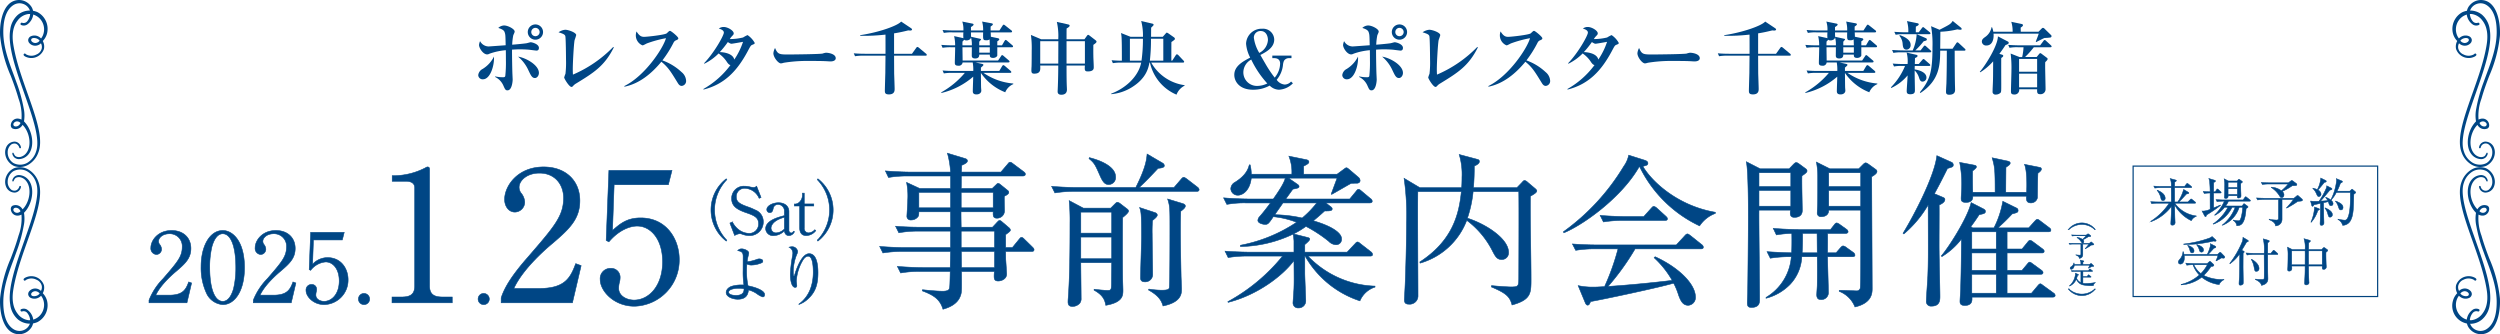 <svg xmlns="http://www.w3.org/2000/svg" viewBox="0 0 598.602 80.025"><defs><style>.cls-1,.cls-2,.cls-4{fill:#004685;}.cls-1,.cls-2{stroke:#004685;}.cls-1,.cls-2,.cls-3{stroke-miterlimit:10;}.cls-1{stroke-width:0.128px;}.cls-2{stroke-width:0.118px;}.cls-3{fill:none;stroke:#00437e;stroke-width:0.286px;}</style></defs><g id="レイヤー_2" data-name="レイヤー 2"><g id="レイヤー_1-2" data-name="レイヤー 1"><path class="cls-1" d="M44.764,72.5h-9.085v-.624a15.658,15.658,0,0,1,3.398-5.178c3.398-3.93,4.554-5.248,4.554-7.56a2.971,2.971,0,0,0-3.075-3.167c-1.618,0-2.589.971-2.589,1.803a1.278,1.278,0,0,0,.231.717,1.99,1.99,0,0,1,.486,1.156,1.283,1.283,0,0,1-1.249,1.294,1.46,1.46,0,0,1-1.318-1.618c0-1.688,1.642-4.138,4.97-4.138,2.867,0,4.624,1.803,4.624,4.299,0,2.335-1.341,3.606-3.421,5.387-.786.647-3.837,3.259-4.993,5.802h3.19c3.237,0,4-1.249,4.693-3.167l.694.254Z"/><path class="cls-1" d="M53.342,72.939a4.679,4.679,0,0,1-3.791-2.497,14.377,14.377,0,0,1-1.41-6.588c0-4.924,2.104-8.668,5.201-8.668,2.381,0,5.201,2.566,5.201,8.877C58.543,69.726,56.162,72.939,53.342,72.939ZM50.752,59.046a20.943,20.943,0,0,0-.531,5.017c0,5.155,1.225,8.091,3.121,8.091,1.595,0,2.312-2.127,2.566-3.005a21.399,21.399,0,0,0,.555-5.085c0-5.271-1.271-8.091-3.121-8.091C51.701,55.971,50.984,58.236,50.752,59.046Z"/><path class="cls-1" d="M69.733,72.5H60.648v-.624a15.658,15.658,0,0,1,3.398-5.178c3.398-3.93,4.554-5.248,4.554-7.56a2.971,2.971,0,0,0-3.075-3.167c-1.618,0-2.589.971-2.589,1.803a1.278,1.278,0,0,0,.231.717,1.99,1.99,0,0,1,.486,1.156,1.283,1.283,0,0,1-1.249,1.294A1.46,1.46,0,0,1,61.087,59.323c0-1.688,1.642-4.138,4.97-4.138,2.867,0,4.624,1.803,4.624,4.299,0,2.335-1.341,3.606-3.421,5.387-.786.647-3.837,3.259-4.993,5.802h3.19c3.237,0,4-1.249,4.693-3.167l.694.254Z"/><path class="cls-1" d="M75.051,57.45l-.208,5.826a4.879,4.879,0,0,1,3.583-1.595c3.329,0,4.924,2.751,4.924,5.294a5.87,5.87,0,0,1-5.71,5.964c-2.635,0-4.369-1.965-4.369-3.398a1.312,1.312,0,0,1,1.341-1.433A1.141,1.141,0,0,1,75.814,69.31a2.368,2.368,0,0,1-.116.693,3.423,3.423,0,0,0-.069.647c0,.994,1.041,1.503,1.965,1.503,1.873,0,3.629-1.78,3.629-4.878,0-2.936-1.549-4.554-3.236-4.554a5.024,5.024,0,0,0-3.606,2.011l-.347-.185.347-8.923h8.045l-.462,1.826Z"/><path class="cls-1" d="M88.506,71.598a1.341,1.341,0,1,1-1.341-1.341A1.357,1.357,0,0,1,88.506,71.598Z"/><path class="cls-1" d="M93.865,71.11h2.388c2.258,0,3.04-.869,3.04-2.649V44.967c0-1.346-1.259-1.563-2.084-1.563H93.909V42.058h.782a16.718,16.718,0,0,0,7.078-1.824c.304-.173.435-.26.608-.26.391,0,.478.26.478.608V68.461c0,1.867.912,2.649,3.04,2.649h2.389v1.39H93.865Z"/><path class="cls-1" d="M117.157,71.598a1.341,1.341,0,1,1-1.341-1.341A1.357,1.357,0,0,1,117.157,71.598Z"/><path class="cls-1" d="M137.064,72.5H119.997V71.327c.869-2.736,2.91-5.776,6.384-9.728,6.384-7.383,8.555-9.858,8.555-14.201,0-3.257-2.084-5.949-5.776-5.949-3.04,0-4.864,1.824-4.864,3.387a2.398,2.398,0,0,0,.435,1.346,3.741,3.741,0,0,1,.912,2.171,2.41,2.41,0,0,1-2.345,2.432c-1.52,0-2.476-1.433-2.476-3.04,0-3.17,3.083-7.773,9.337-7.773,5.385,0,8.685,3.387,8.685,8.077,0,4.386-2.519,6.774-6.427,10.119-1.477,1.216-7.209,6.123-9.38,10.9h5.993c6.08,0,7.513-2.345,8.816-5.949l1.303.478Z"/><path class="cls-1" d="M147.051,44.229l-.391,10.943c1.867-1.65,3.518-2.997,6.731-2.997,6.253,0,9.25,5.168,9.25,9.945a11.028,11.028,0,0,1-10.727,11.204c-4.951,0-8.208-3.691-8.208-6.384a2.466,2.466,0,0,1,2.519-2.692,2.142,2.142,0,0,1,2.258,2.258,4.429,4.429,0,0,1-.217,1.303,6.485,6.485,0,0,0-.13,1.216c0,1.867,1.954,2.823,3.691,2.823,3.518,0,6.818-3.344,6.818-9.163,0-5.515-2.91-8.555-6.08-8.555-1.737,0-4.386.956-6.774,3.778l-.651-.347.651-16.763h15.112l-.868,3.431Z"/><path class="cls-1" d="M247.005,60.216h-6.208c0,.157,0,1.847.04,2.2.039.629.196,2.908.196,3.183,0,1.257-1.336,1.69-2.004,1.69-1.1,0-1.061-.668-.943-2.279h-7.858c.04,4.676.04,5.029-.275,5.854-.786,2.2-3.222,2.908-4.165,3.183-.707-2.396-2.239-3.379-4.951-4.4l.04-.275c.786.079,3.3.354,4.793.354.354,0,1.336,0,1.572-.472.196-.432.196-.786.275-4.244h-7.269a24.061,24.061,0,0,0-4.597.354l-.786-1.572c2.436.196,4.872.275,6.051.275h6.601l.079-3.851H216.043a27.891,27.891,0,0,0-4.636.354l-.786-1.571c2.633.235,5.305.275,6.051.275h10.923v-3.929h-7.74a25.142,25.142,0,0,0-4.637.393l-.786-1.572c2.75.236,5.697.236,6.051.236h7.112V50.708h-7.583c0,.747-.039.864-.157,1.1a2.032,2.032,0,0,1-1.729.864.875.875,0,0,1-.982-.864c0-.236.197-3.183.197-3.812a16.66,16.66,0,0,0-.275-4.322l3.144,1.454h7.387V42.142H217.379a26.672,26.672,0,0,0-4.636.354l-.747-1.572c2.436.196,4.872.275,6.012.275h9.587a20.822,20.822,0,0,0-.747-4.519l4.165,1.257c.432.118.628.314.628.589,0,.433-.668.747-1.375,1.061,0,.354-.04,1.021-.04,1.611h9.43l1.611-1.886c.275-.354.393-.472.589-.472s.354.079.747.393l2.515,1.886c.314.236.393.393.393.589,0,.354-.354.433-.589.433H230.188c0,.235,0,2.554-.04,2.986h7.426l.864-.825c.275-.275.393-.393.55-.393.196,0,.275.079.55.275l1.65,1.336c.275.196.354.354.354.55,0,.433-.786.786-1.061.904-.04.55.039,2.947.039,3.458a1.782,1.782,0,0,1-1.847,1.808c-.943,0-.904-.747-.864-1.532h-7.701c0,.943,0,1.218.039,3.693h7.505l1.1-1.179c.275-.275.393-.432.589-.432.157,0,.275.039.668.393l1.572,1.336a.907.907,0,0,1,.354.55c0,.196-.118.393-1.14,1.1v3.104h1.611l1.571-1.925c.314-.354.393-.511.589-.511.236,0,.393.118.708.432l1.964,1.925c.275.275.354.432.354.589C247.594,60.177,247.24,60.216,247.005,60.216ZM227.595,46.071h-7.583v3.693h7.583Zm10.216,0h-7.662v3.693h7.662Zm.314,9.273h-7.977v3.929H238.125Zm0,4.872h-7.937l.039,3.851h7.898Z"/><path class="cls-1" d="M286.53,45.836H257.218a27.961,27.961,0,0,0-4.636.354l-.786-1.572c2.711.236,5.501.275,6.051.275h14.106c2.475-4.911,2.593-6.836,2.711-8.015l3.693,2.161a.761.761,0,0,1,.432.629c0,.275-.236.55-1.493.628-2.436,2.593-2.671,2.829-4.518,4.597h8.33l1.689-1.964c.236-.275.432-.472.629-.472.118,0,.314.079.746.393l2.554,1.964a.933.933,0,0,1,.393.589C287.119,45.757,286.765,45.836,286.53,45.836Zm-17.721,6.247c-.039,2.279-.039,10.648,0,14.499,0,.472.079,2.436.079,2.868,0,1.257,0,2.947-4.125,3.654-.157-.904-.393-2.318-2.79-3.615v-.236c.589.079,2.357.275,3.143.275,1.021,0,1.021,0,1.021-2.593,0-.628.04-3.497.04-4.047h-7.387c0,1.336.079,7.308.079,8.526a1.729,1.729,0,0,1-.354,1.218,2.36,2.36,0,0,1-1.729.747c-.786,0-1.061-.393-1.061-1.1,0-.079,0-.393.04-.825.393-5.147.432-11.984.432-17.996A50.883,50.883,0,0,0,256,48.036l3.418,1.807H265.941l.943-.943c.314-.314.511-.472.668-.472a1.662,1.662,0,0,1,.708.354l1.532,1.179c.118.079.432.314.432.589C270.224,50.904,269.359,51.651,268.809,52.083Zm-2.632-1.296h-7.387v5.029h7.387Zm0,5.972h-7.387V61.945h7.387Zm-.708-12.573c-.747,0-1.296-.354-2.043-2.043-1.179-2.672-1.336-3.065-2.672-4.165l.079-.236c2.397.589,6.287,2.043,6.287,4.636A1.673,1.673,0,0,1,265.469,44.185Zm10.491,8.605a32.524,32.524,0,0,0-.079,3.3c0,1.493.118,8.133.118,9.508a1.779,1.779,0,0,1-1.886,1.886c-1.021,0-1.021-.708-1.021-.982,0-1.572.236-8.33.236-9.744,0-5.776-.118-6.169-.472-7.072l3.694,1.218c.354.118.55.354.55.589C277.1,51.808,276.707,52.201,275.96,52.79Zm6.758-2.201c-.157,3.772,0,11.08.079,15.166,0,.55.118,2.947.118,3.418,0,1.061,0,3.183-4.439,4.086-.314-1.061-.825-2.357-3.458-3.812l.04-.236a21.451,21.451,0,0,0,3.064.275c1.375,0,1.729-.157,1.847-.55.157-.55.157-13.044.157-13.988,0-5.226,0-5.54-.55-7.308l3.615,1.1c.236.079.628.236.628.589C283.818,49.764,283.19,50.236,282.718,50.59Z"/><path class="cls-1" d="M322.557,60.373l1.847-1.964c.235-.236.393-.472.668-.472.235,0,.55.314.707.432l2.476,1.925a.883.883,0,0,1,.393.629c0,.354-.314.393-.589.393h-14.892a23.177,23.177,0,0,0,16.07,7.19v.236a5.84,5.84,0,0,0-3.615,3.3,23.475,23.475,0,0,1-13.123-10.727h-.078v4.047c0,.864.235,6.287.235,6.64a1.697,1.697,0,0,1-1.769,1.729,1.197,1.197,0,0,1-1.296-1.218c0-.196.235-3.104.235-3.693.039-1.297.039-1.808,0-6.444-2.515,3.458-8.565,8.212-15.756,10.019l-.078-.157a44.049,44.049,0,0,0,13.123-10.923h-8.408a28.024,28.024,0,0,0-4.637.354l-.746-1.532c2.672.197,5.461.236,6.011.236H309.827V57.701a14.246,14.246,0,0,0-.196-1.65,30.364,30.364,0,0,1-12.612,2.986v-.314a36.386,36.386,0,0,0,13.438-5.5,21.125,21.125,0,0,0-5.58-1.336c-1.179,1.807-1.375,1.847-2.003,1.847-.236,0-1.69-.197-1.69-.982a1.553,1.553,0,0,1,.472-.943c.904-1.021,1.73-2.122,2.555-3.222H298.354a23.652,23.652,0,0,0-4.598.354l-.786-1.572c2.672.236,5.462.275,6.012.275h5.894c1.062-1.493,2.594-3.732,2.869-4.99h-8.134c-.354,2.947-2.043,4.086-3.183,4.086a1.65,1.65,0,0,1-1.729-1.532,1.846,1.846,0,0,1,1.021-1.572c2.711-1.689,3.183-3.3,3.418-4.165h.196a8.915,8.915,0,0,1,.275,2.239H309.316a10.294,10.294,0,0,0-.707-4.322l4.243.864c.235.04.55.236.55.511,0,.314-.235.511-1.257,1.021v1.925h8.016l1.65-1.218c.235-.157.354-.314.589-.314.196,0,.354.157.746.472l2.122,1.807a1.089,1.089,0,0,1,.393.786c0,.432-.393.628-.785.628-.354,0-.904,0-1.375.04-.747.393-3.969,2.279-4.637,2.632l-.118-.079c.039-.118.943-2.554,1.415-3.811H308.53l2.161,1.493c.118.079.354.275.354.472,0,.314-.117.432-1.453.668-.314.354-1.14,1.572-1.729,2.357h15.324l1.493-1.807c.235-.314.393-.511.628-.511.197,0,.433.197.708.433l2.16,1.807a.843.843,0,0,1,.394.589c0,.354-.314.432-.59.432h-10.529l1.179.904c.196.157.354.314.354.511,0,.393-.314.55-1.808.511-1.415,1.297-2.004,1.768-2.711,2.357,4.911,1.415,6.758,3.104,6.758,4.283a1.303,1.303,0,0,1-1.297,1.454,2.557,2.557,0,0,1-1.768-.825,32.579,32.579,0,0,0-5.462-3.576,20.045,20.045,0,0,1-2.986,1.808l3.301.825c.354.079.59.196.59.393,0,.235-.157.471-1.179,1.335v1.808Zm-15.363-11.788c-.471.708-1.296,1.847-1.964,2.829a32.543,32.543,0,0,1,6.562.786,23.076,23.076,0,0,0,3.497-3.615Z"/><path class="cls-1" d="M339.489,45.875c-.078,3.968.039,21.492.039,25.068a1.999,1.999,0,0,1-2.239,1.886c-.903,0-1.021-.55-1.021-1.061,0-.196.039-.708.039-.943.275-4.204.472-13.477.472-17.445a61.355,61.355,0,0,0-.589-10.688l3.771,2.24H349.98c.039-.511.078-1.297.078-2.515a16.294,16.294,0,0,0-.668-5.422l4.283,1.14c.354.079.55.196.55.55,0,.432-.589.825-1.218,1.061,0,1.768-.039,3.34-.196,5.187h10.412l1.218-1.257c.196-.236.433-.472.59-.472a1.422,1.422,0,0,1,.707.393l1.768,1.493c.197.157.472.432.472.589,0,.393-.589.786-1.532,1.296-.078,5.54.157,14.381.157,19.881,0,3.34,0,4.912-4.558,6.169-.511-2.004-1.415-2.829-4.951-4.322l.039-.314c1.611.157,3.93.314,4.598.314,1.768,0,1.886-.118,1.925-1.886,0-.55.079-18.585,0-20.942H352.73a28.703,28.703,0,0,1-1.375,6.365c4.44,1.415,9.862,4.912,9.862,8.212a1.61,1.61,0,0,1-1.65,1.689c-1.101,0-1.493-.707-2.122-1.886a20.903,20.903,0,0,0-6.247-7.505,16.941,16.941,0,0,1-11.158,10.255l-.079-.275c7.662-4.99,9.391-11.12,9.94-16.856Z"/><path class="cls-1" d="M406.95,54.087a30.346,30.346,0,0,1-14.342-14.145l-.157.04C388.168,47.446,378.856,53.969,374.456,55.737l-.118-.236a52.976,52.976,0,0,0,14.46-15.677,6.819,6.819,0,0,0,1.179-2.672l3.968,1.257c.197.079.629.275.629.668,0,.472-.393.55-1.218.747,2.396,4.008,8.644,9.508,17.366,11.001v.275A7.782,7.782,0,0,0,406.95,54.087Zm.314,5.501H391.508a59.766,59.766,0,0,1-6.483,8.998c4.833-.314,10.923-.904,15.363-1.454a22.478,22.478,0,0,0-4.322-5.422l.235-.236c5.383,2.436,9.666,6.405,9.666,9.705a1.856,1.856,0,0,1-1.729,1.925c-1.297,0-1.808-1.061-2.318-2.436a16.666,16.666,0,0,0-1.179-2.868c-3.183.982-17.642,4.047-19.882,4.4-.235.511-.354.864-.707.864-.314,0-.511-.393-.629-.707l-1.65-3.968a16.463,16.463,0,0,0,3.497.354c.825,0,1.611-.04,2.829-.118a55.889,55.889,0,0,0,3.222-9.037h-5.54a27.822,27.822,0,0,0-4.597.354l-.786-1.532c3.104.235,5.344.235,6.012.235h18.86l2.004-2.161c.274-.314.471-.472.668-.472.196,0,.432.196.707.393l2.711,2.161a.89.89,0,0,1,.393.589C407.853,59.588,407.46,59.588,407.264,59.588Zm-8.605-6.797H388.561a27.953,27.953,0,0,0-4.636.354l-.786-1.572c2.711.236,5.54.275,6.051.275h4.4l1.769-1.964c.196-.196.393-.472.629-.472a1.605,1.605,0,0,1,.707.393l2.161,1.964c.196.197.393.354.393.629C399.249,52.751,398.895,52.79,398.659,52.79Z"/><path class="cls-1" d="M431.464,42.103c-.078,1.296.079,7.112.079,8.291,0,1.14-.786,1.65-1.886,1.65-1.101,0-1.062-.865-.943-1.729h-7.544c-.039,3.379.157,18.231.157,21.257,0,.786,0,2.043-1.965,2.043-.825,0-.982-.393-.982-1.14,0-.393.079-2.122.079-2.475.039-1.218.157-13.477.157-17.799,0-2.986,0-11.159-.472-13.477l3.301,1.689h6.954l.982-1.021c.314-.314.511-.472.707-.472s.394.118.786.393l1.493,1.1a.67.67,0,0,1,.314.511C432.683,41.16,432.487,41.435,431.464,42.103Zm-2.672-.747h-7.622V44.657h7.622Zm0,4.244h-7.622v3.772h7.622ZM443.567,61.473h-5.973c0,1.336.196,7.229.196,8.408a1.665,1.665,0,0,1-1.808,1.847c-.354,0-.982-.078-.982-1.139,0-.354.118-1.965.118-2.279.039-2.672.039-4.401,0-6.837h-3.693a10.32,10.32,0,0,1-2.789,6.601,12.33,12.33,0,0,1-5.776,3.34v-.197a12.384,12.384,0,0,0,6.051-9.744,28.793,28.793,0,0,0-5.029.354l-.786-1.571c1.415.118,4.322.235,5.895.275.039-1.061.078-2.279.039-4.636a23.463,23.463,0,0,0-3.693.354l-.747-1.572c2.672.236,5.462.275,6.012.275h7.701l.904-1.139c.196-.275.393-.432.589-.432a1.9,1.9,0,0,1,.707.354l1.65,1.179a.841.841,0,0,1,.354.589c0,.196-.235.393-.589.393h-4.322c.039.746,0,3.968,0,4.636h2.043l1.021-1.179c.275-.314.472-.472.668-.472a1.714,1.714,0,0,1,.786.393l1.65,1.179a.918.918,0,0,1,.393.628C444.156,61.356,443.88,61.473,443.567,61.473Zm-8.487-5.579h-3.458c0,1.414,0,3.104-.117,4.636h3.614Zm13.084-13.595c0,.747.118,25.972.118,26.758,0,1.021,0,3.497-4.126,4.44a6.607,6.607,0,0,0-3.771-3.733V69.528c.628-.039,3.968.118,4.086.118a.849.849,0,0,0,.943-.629c.117-.393.117-7.976.117-8.919V50.315h-7.661c0,1.572-1.611,1.572-1.769,1.572a.874.874,0,0,1-.982-.982c0-.275.079-1.611.079-1.886.039-2.004.039-3.615.039-6.955a18.879,18.879,0,0,0-.314-3.261l3.222,1.611h6.915l.943-.943c.314-.314.511-.472.707-.472.236,0,.472.157.904.472l1.414,1.021c.275.196.394.314.394.589C449.421,41.317,449.185,41.749,448.164,42.299Zm-2.633-.943h-7.661V44.657h7.661Zm0,4.244h-7.661v3.772h7.661Z"/><path class="cls-1" d="M466.315,40.335c-1.022,2.043-1.926,3.851-3.144,6.051l2.043.864c.235.118.472.197.472.511,0,.667-.864,1.1-1.375,1.335.039,1.769-.04,9.548,0,11.12,0,1.493.196,8.959.196,10.727,0,.864,0,2.357-2.004,2.357a1.123,1.123,0,0,1-1.258-1.296c0-.825.314-5.069.354-6.012.118-3.222.118-4.597.079-16.935a26.721,26.721,0,0,1-5.815,6.955l-.196-.157c2.672-4.361,7.583-13.791,8.094-18.585l3.497,1.572a.674.674,0,0,1,.433.629C467.69,39.942,467.533,39.981,466.315,40.335Zm25.186,30.804h-19.332c.04.668.157,2.004-1.729,2.004-1.14,0-1.14-.668-1.14-1.021,0-.432.157-2.554.157-3.025.079-2.79.118-3.772.196-11.866a17.415,17.415,0,0,1-4.675,4.204l-.157-.157c1.532-1.689,6.286-8.998,7.15-12.77l2.986,1.533c.354.196.433.393.433.55,0,.236-.04.432-.511.589-.118.04-.825.197-.982.236-.668.982-.904,1.375-2.004,2.868l.432.275h5.108a21.991,21.991,0,0,0,2.122-6.365l3.261,1.611a.616.616,0,0,1,.393.628c0,.433-.354.511-1.414.786a45.685,45.685,0,0,1-3.418,3.34h7.387l1.414-1.572c.314-.314.433-.472.668-.472.157,0,.275.079.746.432l2.083,1.572c.157.118.393.314.393.55,0,.432-.393.432-.629.432h-9.861v4.125h3.575l1.297-1.572c.117-.157.354-.511.628-.511a1.478,1.478,0,0,1,.708.354l2.278,1.69c.196.157.394.314.394.55,0,.432-.394.432-.59.432h-8.29v4.165h3.575l1.218-1.454c.236-.275.394-.511.629-.511.196,0,.472.235.746.432l2.044,1.493c.157.118.393.314.393.55,0,.432-.393.432-.629.432h-7.976V70.196h5.854l1.453-1.729c.275-.314.433-.511.668-.511.157,0,.394.197.707.433l2.437,1.768a.777.777,0,0,1,.393.55C492.089,71.139,491.697,71.139,491.501,71.139Zm-3.536-29.665c-.04.432-.079,2.593-.079,2.711,0,.196-.039,3.064-.039,3.143a1.575,1.575,0,0,1-1.571,1.257c-1.14,0-1.101-.864-1.062-1.611H472.366c.039.472-.04,1.493-1.65,1.493-1.14,0-1.14-.589-1.14-.982,0-.354.118-2.043.118-2.357a26.878,26.878,0,0,0-.472-6.247l3.536.668c.157.039.472.079.472.432,0,.236-.55.668-.904.943-.039,1.375,0,4.361.04,5.108h5.344c0-5.501-.079-6.012-.708-8.251l3.693.786c.196.039.629.157.629.471,0,.393-.511.668-1.021,1.022,0,1.1-.039,4.007-.039,5.972h4.99c.078-1.65.117-5.147-.512-6.68l3.576.708c.235.039.472.118.472.432C488.79,40.767,488.553,41.042,487.964,41.474Zm-9.98,14.027h-5.854v4.125h5.854Zm0,5.068h-5.854v4.165h5.854Zm0,5.108h-5.854V70.196h5.854Z"/><path class="cls-2" d="M501.614,55.016a4.509,4.509,0,0,0-6.268,0l-.094-.06a4.086,4.086,0,0,1,6.455,0Z"/><path class="cls-2" d="M498.707,58.444V60.985a.848.848,0,0,1-.833.867c-.033-.207-.08-.494-.827-.8l.007-.04a8.398,8.398,0,0,0,.927.087c.113,0,.267,0,.267-.227V58.444h-1.907a4.758,4.758,0,0,0-.786.06l-.134-.26c.413.026.827.04,1.026.04h3.802l.34-.28a.232.232,0,0,1,.126-.073c.047,0,.08.02.134.073l.44.394a.171.171,0,0,1,.06.12c0,.086-.1.113-.167.126a2.848,2.848,0,0,1-.427.033,12.64,12.64,0,0,1-1.446.88l-.027-.033a11.655,11.655,0,0,0,.907-1.081Zm-1.36-1.587a2.336,2.336,0,0,1,1.273.467,6.404,6.404,0,0,0,.888-.874h-2.548a4.758,4.758,0,0,0-.786.06l-.134-.267c.46.04.94.046,1.027.046h2.46l.307-.227a.302.302,0,0,1,.134-.073.332.332,0,0,1,.146.073l.44.327a.172.172,0,0,1,.066.127.128.128,0,0,1-.101.126,4.215,4.215,0,0,1-.493.027,8.216,8.216,0,0,1-1.3.74.567.567,0,0,1,.233.427c0,.133-.067.36-.301.36-.14,0-.159-.04-.319-.287a3.331,3.331,0,0,0-1.014-1.007Z"/><path class="cls-2" d="M501.727,67.675a1.067,1.067,0,0,0-.513.727,10.333,10.333,0,0,1-2.521-.193,2.275,2.275,0,0,1-1.541-1.414,2.99,2.99,0,0,1-1.627,1.701l-.033-.027a4.304,4.304,0,0,0,1.454-2.894,1.102,1.102,0,0,0-.007-.146l.66.267a.109.109,0,0,1,.073.093c0,.074-.021.087-.24.18a3.744,3.744,0,0,1-.213.667,2.082,2.082,0,0,0,1.033,1.053v-2.707h-1.354a4.623,4.623,0,0,0-.787.06l-.133-.26c.546.04.946.04,1.026.04h3.027l.267-.354c.04-.046.066-.08.101-.08.033,0,.08.04.133.08l.447.347a.116.116,0,0,1,.066.1c0,.067-.061.067-.101.067h-2.213v1.227h.993l.267-.327c.047-.06.066-.087.1-.087a.253.253,0,0,1,.127.073l.4.327a.144.144,0,0,1,.066.1c0,.073-.06.073-.1.073h-1.854v1.46a3.729,3.729,0,0,0,.706.053,15.881,15.881,0,0,0,2.294-.227Zm-.66-3.868h-.187c-.127.06-.68.347-.793.4l-.027-.02c.033-.053.28-.594.313-.687H496.66c-.021.634-.4.974-.727.974a.244.244,0,0,1-.247-.26c0-.16.1-.24.227-.334a1.378,1.378,0,0,0,.653-.907h.04a2.078,2.078,0,0,1,.047.367h1.587a2.195,2.195,0,0,0-.14-1.054l.753.18c.054.013.107.053.107.093,0,.06-.027.073-.227.207V63.341H500.314l.273-.22a.176.176,0,0,1,.093-.047.153.153,0,0,1,.094.047l.493.473a.165.165,0,0,1,.061.1C501.328,63.807,501.147,63.807,501.067,63.807Z"/><path class="cls-2" d="M498.48,70.79a4.142,4.142,0,0,1-3.228-1.581l.094-.06a4.51,4.51,0,0,0,6.268,0l.094.06A4.142,4.142,0,0,1,498.48,70.79Z"/><rect class="cls-3" x="510.756" y="39.772" width="58.548" height="31.229"/><path class="cls-2" d="M520.72,48.654a7.396,7.396,0,0,0,5.148,3.044l.024.086a2.217,2.217,0,0,0-1.2,1.052,9.126,9.126,0,0,1-3.984-3.762c.012,1.225.024,2.153.037,2.723,0,.247.062,1.324.062,1.534a.6.6,0,0,1-.631.582c-.396,0-.396-.223-.396-.371,0-.099.025-.606.037-.743.087-1.782.1-2.277.1-3.378a10.839,10.839,0,0,1-4.839,3.638l-.05-.099A14.72,14.72,0,0,0,519.397,48.654h-2.723a7.619,7.619,0,0,0-1.461.124l-.247-.495c.631.049,1.274.074,1.906.074h3.031c0-1.336,0-1.547-.024-3.428h-2.463a9.725,9.725,0,0,0-1.46.111l-.248-.482c.632.049,1.275.074,1.906.074h2.265a4.166,4.166,0,0,0-.248-1.881l1.312.359c.074.025.16.05.16.161,0,.074-.136.173-.396.334,0,.111-.013.854-.013,1.027h2.376l.445-.557c.062-.086.137-.161.198-.161a.449.449,0,0,1,.248.136l.705.569a.317.317,0,0,1,.124.186c0,.124-.124.124-.198.124h-3.898c0,1.609,0,1.807.013,3.428h.729a9.039,9.039,0,0,0,1.411-2.995l1.114.668c.123.075.136.124.136.161,0,.161-.124.198-.557.248-.111.111-.186.198-.903.978a9.903,9.903,0,0,1-.953.94h2.19l.569-.569c.111-.111.16-.148.21-.148s.111.025.223.124l.718.582c.062.049.137.136.137.186,0,.124-.137.124-.198.124Zm-4.146-3.106c.508.223,1.856.829,1.856,1.906a.531.531,0,0,1-.495.582c-.421,0-.495-.371-.544-.631a4.267,4.267,0,0,0-.879-1.807Z"/><path class="cls-2" d="M531.648,46.216h-1.608c-.013,1.151,0,2.376,0,3.564,1.089-.446,1.324-.557,1.596-.693l.05.087a31.547,31.547,0,0,1-3.341,2.289c-.074.31-.137.409-.261.409-.099,0-.186-.148-.223-.21l-.581-1.114a4.368,4.368,0,0,0,1.918-.433c0-1.139-.013-2.822-.013-3.898a8.89,8.89,0,0,0-1.398.111l-.234-.495c.457.037.841.062,1.633.086a25.091,25.091,0,0,0-.136-2.636,3.906,3.906,0,0,0-.174-.544l1.324.396c.148.049.272.074.272.21,0,.161-.235.26-.421.334-.012.347-.012,1.918-.012,2.24h.371l.347-.507c.037-.062.111-.161.173-.161a.392.392,0,0,1,.235.136l.544.507c.1.086.124.136.124.186C531.834,46.204,531.722,46.216,531.648,46.216Zm7.004,1.955h-5.049a6.064,6.064,0,0,1-.705,1.151h3.947l.31-.408c.05-.075.111-.136.161-.136.062,0,.148.074.21.124l.619.458a.224.224,0,0,1,.123.173c0,.186-.284.297-.457.371-.261,3.886-1.3,4.108-2.216,4.146a1.814,1.814,0,0,0-.841-1.262l.012-.099a5.622,5.622,0,0,0,1.2.173c.285,0,.471-.086.718-1.052a9.856,9.856,0,0,0,.285-2.19h-.805a6.933,6.933,0,0,1-3.997,4.319l-.049-.062a9.532,9.532,0,0,0,3.081-4.257h-.742a8.171,8.171,0,0,1-4.492,4.059l-.037-.074a11.132,11.132,0,0,0,3.539-3.985h-.805A6.999,6.999,0,0,1,530.336,51.55l-.062-.062a10.616,10.616,0,0,0,2.339-3.316H532.316a8.792,8.792,0,0,0-1.46.111l-.247-.495c.779.062,1.547.087,1.905.087h4.566l.445-.619c.05-.062.124-.148.186-.148.062,0,.111.037.223.124l.78.619a.266.266,0,0,1,.123.186C538.837,48.159,538.726,48.172,538.652,48.172ZM536.524,43.915c0,1.052.012,1.473.024,1.906.013.173.037.953.037,1.114,0,.408-.458.482-.594.482-.322,0-.31-.248-.285-.557h-2.202c0,.248.012.644-.569.644-.334,0-.334-.198-.334-.285,0-.062.024-.235.024-.272.024-.557.05-1.757.05-2.327a8.177,8.177,0,0,0-.124-1.807l1.015.52h2.092l.284-.309c.062-.074.1-.111.148-.111a.373.373,0,0,1,.174.086l.52.384c.062.037.136.099.136.173C536.919,43.679,536.721,43.803,536.524,43.915Zm-.805-.285h-2.228v1.25h2.228Zm0,1.547h-2.228v1.386h2.228Z"/><path class="cls-2" d="M546.412,47.763v4.715a1.574,1.574,0,0,1-1.547,1.608c-.062-.383-.148-.916-1.535-1.485l.013-.074a15.58,15.58,0,0,0,1.721.161c.21,0,.494,0,.494-.42v-4.504H542.018a8.792,8.792,0,0,0-1.46.111l-.247-.483c.767.05,1.534.074,1.905.074h7.054l.631-.52a.43.43,0,0,1,.235-.136c.087,0,.148.037.247.136l.817.73a.322.322,0,0,1,.111.223c0,.161-.186.21-.31.235a5.412,5.412,0,0,1-.792.062,23.504,23.504,0,0,1-2.686,1.633l-.049-.062a21.848,21.848,0,0,0,1.683-2.004ZM543.887,44.818a4.326,4.326,0,0,1,2.363.866,11.864,11.864,0,0,0,1.646-1.621h-4.727a8.809,8.809,0,0,0-1.461.111l-.247-.495c.854.074,1.745.087,1.906.087h4.565l.569-.421a.557.557,0,0,1,.248-.136.619.619,0,0,1,.272.136l.816.606a.318.318,0,0,1,.124.235.238.238,0,0,1-.186.235,7.862,7.862,0,0,1-.916.049,15.187,15.187,0,0,1-2.413,1.374,1.05,1.05,0,0,1,.433.792c0,.248-.123.668-.557.668-.26,0-.297-.074-.594-.532a6.169,6.169,0,0,0-1.881-1.869Z"/><path class="cls-2" d="M558.217,45.041a.251.251,0,0,1,.161.223c0,.111-.137.186-.52.26-.161.198-.508.606-1.04,1.262-.47.569-.879,1.027-1.213,1.374.062,0,1.102-.05,1.758-.136a3.453,3.453,0,0,0-.508-.706l.062-.074c.966.371,1.708.928,1.708,1.498a.469.469,0,0,1-.47.507c-.297,0-.421-.148-.532-.569-.013-.037-.062-.21-.137-.396l-1.126.248c0,.532.037,3.069.037,3.304.013.248.05,1.361.05,1.584a.559.559,0,0,1-.594.532c-.26,0-.334-.161-.334-.371,0-.198.049-1.015.049-1.188.013-.396.025-1.609.037-3.7-.779.173-1.398.31-1.559.347-.074.124-.198.359-.31.359-.124,0-.198-.148-.223-.223l-.272-1.052a4.402,4.402,0,0,0,.879.086c.383,0,.952-.012,1.15-.025a15.777,15.777,0,0,0,1.77-3.205,1.585,1.585,0,0,0,.074-.495Zm-4.888,8.143a10.05,10.05,0,0,0,.866-3.613l1.015.371c.086.037.173.111.173.173,0,.086-.074.148-.396.272a7.636,7.636,0,0,1-1.597,2.834Zm.47-8.13a5.982,5.982,0,0,1,1.064.347,6.794,6.794,0,0,0,.816-2.772l1.176.582a.232.232,0,0,1,.148.186c0,.186-.186.223-.47.272-.582.742-.669.854-1.51,1.819a1.298,1.298,0,0,1,.729.978.554.554,0,0,1-.507.594c-.285,0-.359-.148-.632-.755a3.361,3.361,0,0,0-.829-1.176Zm2.921,4.715c.507.223,1.744.78,1.744,1.621a.565.565,0,0,1-.544.606c-.334,0-.396-.248-.557-.817a3.601,3.601,0,0,0-.681-1.361Zm5.915-3.997.371-.346c.062-.062.136-.136.173-.136.05,0,.137.074.174.111l.594.507a.273.273,0,0,1,.111.186c0,.087-.235.26-.458.421-.074,3.428-.099,4.962-.755,6.225a2.162,2.162,0,0,1-1.918,1.212,2.156,2.156,0,0,0-1.126-1.398l.013-.074a12.436,12.436,0,0,0,1.646.247c1.25,0,1.312-4.083,1.312-5.358,0-.21-.012-1.089-.012-1.3h-3.342a7.042,7.042,0,0,1-1.213,1.77l-.074-.05a13.16,13.16,0,0,0,1.337-4.554,2.799,2.799,0,0,0-.062-.47l1.337.569a.203.203,0,0,1,.136.173c0,.124-.186.21-.482.347a14.151,14.151,0,0,1-.816,1.918Zm-3.379,2.364c1.176.482,1.758.878,1.758,1.547,0,.297-.148.582-.495.582-.321,0-.421-.136-.693-.99a3.168,3.168,0,0,0-.618-1.064Z"/><path class="cls-2" d="M532.39,61.819a2.701,2.701,0,0,1-.458-.074c-.347.235-1.188.681-1.274.718l-.062-.037a8.573,8.573,0,0,0,.471-1.237h-8.068a4.549,4.549,0,0,1,.024.52c0,1.027-.482,1.522-.94,1.522a.468.468,0,0,1-.495-.47c0-.26.05-.31.483-.842a2.875,2.875,0,0,0,.618-1.646l.074-.012c.1.31.124.396.186.631h5.557a8.055,8.055,0,0,0,.705-1.856,1.988,1.988,0,0,0,.037-.693l1.151.594a.227.227,0,0,1,.16.21c0,.161-.21.235-.457.272-.347.42-1.102,1.225-1.361,1.473h2.265l.383-.347c.1-.086.148-.124.224-.124.062,0,.136.049.234.148l.718.742a.345.345,0,0,1,.124.26A.27.27,0,0,1,532.39,61.819Zm-1.04,6.324a8.401,8.401,0,0,1-4.17-1.77,8.854,8.854,0,0,1-4.913,1.832l-.012-.099a10.079,10.079,0,0,0,4.355-2.265,6.523,6.523,0,0,1-1.51-2.45,8.899,8.899,0,0,0-1.485.111l-.247-.495c.854.074,1.732.087,1.906.087h3.242l.396-.359c.111-.099.173-.148.235-.148a.414.414,0,0,1,.247.148l.545.507a.405.405,0,0,1,.148.26c0,.21-.235.26-.705.334a11.303,11.303,0,0,1-1.732,2.116,9.869,9.869,0,0,0,4.838.953l.013.074A2.19,2.19,0,0,0,531.35,68.142ZM530.398,57.76a2.853,2.853,0,0,1-.396-.05,27.209,27.209,0,0,1-7.128.817v-.099a27.186,27.186,0,0,0,6.101-1.398,2.612,2.612,0,0,0,.693-.396l.842.78a.344.344,0,0,1,.123.21C530.632,57.723,530.521,57.76,530.398,57.76Zm-5.507,2.796c-.371,0-.471-.371-.532-.594a2.679,2.679,0,0,0-.545-1.151l.05-.062c.52.173,1.473.594,1.473,1.287A.465.465,0,0,1,524.891,60.556Zm.408,2.834a5.501,5.501,0,0,0,1.671,2.116,8.36,8.36,0,0,0,1.559-2.116Zm1.831-3.02c-.358,0-.458-.322-.532-.557a2.93,2.93,0,0,0-.631-1.176l.037-.062c.73.198,1.609.619,1.609,1.262A.481.481,0,0,1,527.13,60.371Z"/><path class="cls-2" d="M537.947,57.958c-.148.235-.434.73-.656,1.089-.074.124-.445.755-.52.879l.358.161c.161.074.224.124.224.223,0,.112-.112.21-.248.285-.013.322-.024,2.995-.024,3.391,0,.272.049,2.833.049,3.254,0,.656,0,.706-.111.817a.835.835,0,0,1-.594.223c-.297,0-.31-.235-.31-.396,0-.173.074-1.299.087-1.535.037-1.175.037-1.621.074-5.593a9.652,9.652,0,0,1-2.314,2.376l-.062-.062a22.435,22.435,0,0,0,3.007-5.234,3.074,3.074,0,0,0,.148-1.002l1.102.656c.087.049.186.136.186.21C538.342,57.846,538.194,57.896,537.947,57.958Zm7.276,2.995H542.983c0,.644.013,3.577.013,4.059,0,.272.037,1.51.037,1.757,0,1.176-1.102,1.473-1.547,1.559-.087-.346-.198-.792-1.46-1.411l.012-.099a7.003,7.003,0,0,0,1.25.099c.73,0,.742-.037.805-.161.05-.099.062-.124.062-1.745,0-.854-.012-2.723-.024-4.059h-2.636a8.635,8.635,0,0,0-1.448.111l-.247-.495c.841.074,1.72.086,1.905.086h2.426a11.765,11.765,0,0,0-.211-3.465l1.238.359c.136.037.197.099.197.186,0,.099-.074.198-.358.371-.013.409-.013,2.19-.013,2.549h.768l.458-.569c.086-.099.136-.148.198-.148a.414.414,0,0,1,.247.136l.631.557a.295.295,0,0,1,.124.21C545.409,60.915,545.322,60.952,545.223,60.952Zm-4.95,4.022c-.371,0-.396-.173-.557-1.015a5.445,5.445,0,0,0-.656-1.819l.05-.062c.408.198,1.794,1.076,1.794,2.19A.646.646,0,0,1,540.273,64.974Z"/><path class="cls-2" d="M556.93,60.408c-.025,1.077.037,2.537.037,2.673,0,.136.049.743.049.866a.607.607,0,0,1-.668.545c-.322,0-.322-.21-.31-.792H552.772c0,.26,0,2.128.074,3.551,0,.124.024.347.024.359a.481.481,0,0,1-.111.372.779.779,0,0,1-.557.235c-.396,0-.396-.322-.396-.458,0-.049.013-.26.013-.322.111-1.868.111-2.438.111-3.737h-3.192c0,.099.024.495.024.582a.605.605,0,0,1-.644.631c-.358,0-.358-.26-.358-.408,0-.21.037-.47.037-.606.024-.705.049-1.782.049-2.636a11.723,11.723,0,0,0-.123-2.079l1.175.582h3.032a6.651,6.651,0,0,0-.26-2.611l1.337.371c.099.025.197.086.197.173,0,.111-.099.21-.396.408-.025.26-.025,1.423-.037,1.658h3.131l.371-.396a.306.306,0,0,1,.173-.099.355.355,0,0,1,.223.086l.532.396c.074.049.161.124.161.21C557.363,60.062,557.202,60.197,556.93,60.408Zm-5-.346h-3.205V63.403h3.205c0-.297.013-2.227.013-2.388C551.943,60.804,551.943,60.359,551.93,60.062Zm4.108,0H552.772c0,.223-.013.742-.013,1.064,0,.334.013,1.918.013,2.277h3.267Z"/><path class="cls-1" d="M173.89,57.729a9.443,9.443,0,0,1,0-14.918l.139.216a10.423,10.423,0,0,0,0,14.487Z"/><path class="cls-1" d="M182.229,47.296l-.462.185a3.872,3.872,0,0,0-3.36-2.389,1.968,1.968,0,0,0-2.111,2.035c0,1.279.925,1.757,2.943,2.466a11.97,11.97,0,0,1,1.51.647,2.997,2.997,0,0,1,2.019,2.851,3.268,3.268,0,0,1-3.344,3.329,5.351,5.351,0,0,1-1.649-.309,1.693,1.693,0,0,0-.632-.154,2.773,2.773,0,0,0-1.233.432l-1.141-2.975.586-.277a5.437,5.437,0,0,0,1.217,1.603A4.315,4.315,0,0,0,179.347,55.88a2.221,2.221,0,0,0,2.281-2.327c0-1.418-.91-1.911-2.867-2.589-2.173-.74-3.576-1.542-3.576-3.391a2.909,2.909,0,0,1,3.098-2.99,5.157,5.157,0,0,1,1.094.123,7.916,7.916,0,0,0,.925.169,1.065,1.065,0,0,0,.863-.292Z"/><path class="cls-1" d="M190.229,55.464a1.513,1.513,0,0,1-1.325.956c-.647,0-1.017-.493-1.094-1.156a3.671,3.671,0,0,1-2.528,1.156,1.759,1.759,0,0,1-1.957-1.634c0-1.988,2.959-2.759,4.485-3.159V50.594a1.53,1.53,0,0,0-1.449-1.634,1.124,1.124,0,0,0-1.218.956c-.108.462-.231,1.002-.816,1.002a.727.727,0,0,1-.725-.74c0-.925,1.464-1.634,2.805-1.634,1.48,0,2.497.817,2.497,2.111v4.423a.654.654,0,0,0,.524.709c.277,0,.493-.277.601-.432Zm-2.419-3.437c-3.19.863-3.19,2.435-3.19,2.604a1.168,1.168,0,0,0,1.249,1.125,2.926,2.926,0,0,0,1.942-.924Z"/><path class="cls-1" d="M192.572,49.33v5.255a1.046,1.046,0,0,0,1.063,1.171,2.133,2.133,0,0,0,1.464-.755l.231.231a3.04,3.04,0,0,1-2.234,1.187c-1.572,0-1.634-1.341-1.634-2.127v-4.962h-1.264v-.493a1.38,1.38,0,0,0,1.002-.262,2.252,2.252,0,0,0,.924-1.88v-.447h.447v2.589h2.281v.493Z"/><path class="cls-1" d="M195.839,57.729l-.139-.215a10.423,10.423,0,0,0,0-14.487l.139-.216a9.442,9.442,0,0,1,0,14.918Z"/><path class="cls-1" d="M182.637,71.098a4.7,4.7,0,0,1-1.356-.725,6.245,6.245,0,0,0-2.065-.955c-.093.878-.37,2.234-2.574,2.234-1.156,0-2.774-.57-2.774-1.618,0-.801.832-1.341,1.356-1.495a8.169,8.169,0,0,1,2.897-.293,20.275,20.275,0,0,1-.201-3.406c0-.308.016-3.251.016-3.359,0-.925-.185-1.264-1.294-1.464a1.166,1.166,0,0,1,.971-.431c.54,0,1.68.416,1.68,1.017a7.073,7.073,0,0,1-.185.848,11.036,11.036,0,0,0-.216,1.233,10.49,10.49,0,0,0,2.45-.617,1.392,1.392,0,0,1,.462-.077c.216,0,.848.093.848.509a.425.425,0,0,1-.216.401,6.518,6.518,0,0,1-2.589.57,2.42,2.42,0,0,1-1.017-.262c-.016.277-.062.848-.062,1.649a17.014,17.014,0,0,0,.339,3.576c1.464.262,3.976,1.063,3.976,2.096C183.084,70.836,182.96,71.098,182.637,71.098Zm-5.764-2.065c-.801,0-2.404.169-2.404.94,0,.616,1.11.755,1.772.755,1.85,0,1.911-1.032,1.911-1.572A5.785,5.785,0,0,0,176.873,69.033Z"/><path class="cls-1" d="M193.489,71.545a6.084,6.084,0,0,1-2.188,1.356l-.031-.077c2.666-1.926,3.452-4.901,3.452-7.66,0-1.017-.062-3.822-1.218-3.822-.616,0-1.048.632-1.187.832a10.947,10.947,0,0,0-1.634,5.101c0,.17.108.956.108,1.11,0,.169-.062.432-.37.432-.909,0-1.187-1.803-1.187-3.19a32.746,32.746,0,0,1,.539-4.454,3.732,3.732,0,0,0,.062-.586,1.607,1.607,0,0,0-.894-1.402,2.972,2.972,0,0,1,.693-.108,1.337,1.337,0,0,1,1.356,1.11,1.784,1.784,0,0,1-.185.678,11.074,11.074,0,0,0-.863,4.13c0,.231,0,1.11.154,1.11.092,0,.124-.077.139-.154.354-1.264,1.68-5.209,3.499-5.209,1.926,0,2.127,3.021,2.127,4.562C195.862,68.139,195.215,69.973,193.489,71.545Z"/><path class="cls-4" d="M7.227,78.788a2.875,2.875,0,0,0,.724-2.327A3.454,3.454,0,0,0,6.463,74.118a1.53,1.53,0,0,0-1.405-.077.262.262,0,0,0-.128.351.283.283,0,0,0,.353.189,1.104,1.104,0,0,1,1.202.305,3.028,3.028,0,0,1,.667,2.632,2.56,2.56,0,0,1-1.546,1.547,2.661,2.661,0,0,1-2.267-.181c-2.179-1.267-2.586-4.391-2.546-6.787.06-3.434,1.252-6.652,2.406-9.765.232-.627.473-1.275.7-1.915a36.255,36.255,0,0,0,1.777-6.348A8.311,8.311,0,0,0,5.743,50.959a6.337,6.337,0,0,0,.771-.951c1.391-2.105,1.74-5.416.159-7.107a3.065,3.065,0,0,0-2.256-.983,1.668,1.668,0,0,0-1.031.457c-.299.305-.549.846-.385,1.035a.151.151,0,0,0,.099.058c.196.012.241-.541.648-.857A1.609,1.609,0,0,1,4.976,42.471a2.494,2.494,0,0,1,1.339.934c1.239,1.604.871,4.553-.577,6.349-.13.161-.247.286-.327.368a2.302,2.302,0,0,0-.357-.462A1.851,1.851,0,0,0,2.98,49.269c-.389.243-.492.705-.291,1.298a1.59,1.59,0,0,0,1.672,1.058,2.107,2.107,0,0,0,.781-.24,11.824,11.824,0,0,1-.704,5.022l-.088.302C3.832,58.51,3.196,60.236,2.643,61.687l-.073.192a32.127,32.127,0,0,0-2.546,9.534c-.015.265-.023.542-.023.829 0,2.257.497,5.077,1.947,6.622a3.506,3.506,0,0,0,5.279-.076ZM4.08,50.957a.967.967,0,0,1-.779-.403.581.581,0,0,1-.063-.533.581.581,0,0,1,.475-.272,1.082,1.082,0,0,1,.89.364,1.357,1.357,0,0,1,.308.463A1.124,1.124,0,0,1,4.08,50.957Z"/><path class="cls-4" d="M8.974,77.119a4.537,4.537,0,0,0,2.29-5.113,4.1,4.1,0,0,0-1.023-1.799,2.787,2.787,0,0,0,.276-1.925,3.2,3.2,0,0,0-3.381-2.132c-.593.069-1.489.409-1.488.763a.317.317,0,0,0,.193.282c.163.053.343-.116.421-.187a2.584,2.584,0,0,1,2.46-.033,2.078,2.078,0,0,1,1.287,1.5,1.916,1.916,0,0,1-.2,1.186,1.976,1.976,0,0,0-.974-.536,1.858,1.858,0,0,0-1.899.697,1.074,1.074,0,0,0-.182.698A1.119,1.119,0,0,0,7.3,71.3a2.095,2.095,0,0,0,1.918-.02,2.215,2.215,0,0,0,.614-.463,3.301,3.301,0,0,1,.421.696,3.735,3.735,0,0,1-.331,3.565,3.554,3.554,0,0,1-3.102,1.593A3.836,3.836,0,0,1,4.18,75.058c-1.529-1.974-1.159-4.684-.966-5.863,1.533-9.33,8.053-20.24,5.992-25.623a5.552,5.552,0,0,0-2.342-2.941,4.043,4.043,0,0,0-3.493-.351,3.71,3.71,0,0,0-1.825,1.842,3.492,3.492,0,0,0-.315,1.425,3.017,3.017,0,0,0,.228,1.159A2.228,2.228,0,0,0,3.581,46.114a1.602,1.602,0,0,0,1.434-1.347.195.195,0,0,0-.146-.242.192.192,0,0,0-.241.136,1.397,1.397,0,0,1-.81.946,1.406,1.406,0,0,1-1.051-.132,2.335,2.335,0,0,1-.927-1.929,2.992,2.992,0,0,1,1.353-2.546,3.464,3.464,0,0,1,3.319.032,4.785,4.785,0,0,1,2.127,2.707c2.111,5.837-7.562,21.462-6.177,29.255a5.585,5.585,0,0,0,1.875,3.528A4.535,4.535,0,0,0,8.974,77.119ZM9.489,70.287a1.539,1.539,0,0,1-.488.421c-.503.273-1.289.307-1.49-.043A.532.532,0,0,1,7.515,70.22a1.135,1.135,0,0,1,1.335-.416A1.278,1.278,0,0,1,9.489,70.287Z"/><path class="cls-4" d="M4.605 0A3.55,3.55,0,0,0,1.947,1.161C.497,2.705 0,5.525,0,7.782c0,.287.008.564.023.829a32.127,32.127,0,0,0,2.546,9.534l.073.192c.553,1.451,1.189,3.177,1.708,4.977l.088.302a11.824,11.824,0,0,1,.704,5.022,2.107,2.107,0,0,0-.781-.24,1.59,1.59,0,0,0-1.672,1.058c-.202.593-.099,1.055.291,1.298a1.851,1.851,0,0,0,2.074-.391,2.303,2.303,0,0,0,.357-.462c.08.082.197.207.327.368,1.448,1.797,1.816,4.745.577,6.349a2.494,2.494,0,0,1-1.339.934,1.608,1.608,0,0,1-1.227-.14c-.407-.316-.452-.869-.648-.857a.151.151,0,0,0-.099.058c-.164.19.086.731.385,1.035a1.668,1.668,0,0,0,1.031.456,3.066,3.066,0,0,0,2.256-.983c1.581-1.691,1.232-5.002-.159-7.107a6.341,6.341,0,0,0-.771-.951A8.311,8.311,0,0,0,5.676,25.955a36.255,36.255,0,0,0-1.777-6.348c-.227-.64-.468-1.288-.7-1.915C2.046,14.579.853,11.361.793,7.927.753,5.531,1.16,2.407,3.339,1.14A2.662,2.662,0,0,1,5.606.959a2.56,2.56,0,0,1,1.546,1.547,3.028,3.028,0,0,1-.667,2.632,1.104,1.104,0,0,1-1.202.305.283.283,0,0,0-.353.189.262.262,0,0,0,.128.351,1.53,1.53,0,0,0,1.405-.077A3.454,3.454,0,0,0,7.95,3.564a2.875,2.875,0,0,0-.724-2.327A3.55,3.55,0,0,0,4.605 0Zm.305,29.449a1.357,1.357,0,0,1-.308.463,1.082,1.082,0,0,1-.89.364.581.581,0,0,1-.475-.272.581.581,0,0,1,.063-.533.967.967,0,0,1,.779-.403A1.124,1.124,0,0,1,4.91,29.449Z"/><path class="cls-4" d="M4.336,3.503A5.585,5.585,0,0,0,2.461,7.031c-1.385,7.794,8.289,23.418,6.178,29.255a4.785,4.785,0,0,1-2.127,2.707,3.464,3.464,0,0,1-3.319.032,2.992,2.992,0,0,1-1.353-2.546A2.335,2.335,0,0,1,2.766,34.55a1.407,1.407,0,0,1,1.051-.132,1.398,1.398,0,0,1,.81.946.192.192,0,0,0,.241.136.195.195,0,0,0,.146-.242,1.602,1.602,0,0,0-1.434-1.347,2.228,2.228,0,0,0-2.122,1.409,3.018,3.018,0,0,0-.228,1.159,3.492,3.492,0,0,0,.315,1.425,3.71,3.71,0,0,0,1.825,1.842,4.044,4.044,0,0,0,3.493-.351A5.552,5.552,0,0,0,9.206,36.453c2.061-5.383-4.459-16.293-5.992-25.623-.194-1.179-.564-3.89.966-5.863A3.836,3.836,0,0,1,6.82,3.354a3.554,3.554,0,0,1,3.102,1.593,3.735,3.735,0,0,1,.331,3.565,3.302,3.302,0,0,1-.421.696,2.216,2.216,0,0,0-.614-.463,2.095,2.095,0,0,0-1.918-.02,1.12,1.12,0,0,0-.546.78,1.074,1.074,0,0,0,.182.698,1.858,1.858,0,0,0,1.899.697,1.976,1.976,0,0,0,.974-.536,1.916,1.916,0,0,1,.2,1.186,2.078,2.078,0,0,1-1.287,1.5,2.594,2.594,0,0,1-2.446-.02c-.091-.085-.271-.254-.435-.2a.317.317,0,0,0-.193.282c-0.0.354.896.694,1.488.763a3.2,3.2,0,0,0,3.381-2.132,2.787,2.787,0,0,0-.276-1.925,4.1,4.1,0,0,0,1.023-1.799A4.537,4.537,0,0,0,8.974,2.905,4.535,4.535,0,0,0,4.336,3.503Zm4.513,6.717a1.135,1.135,0,0,1-1.335-.416.532.532,0,0,1-.003-.445c.2-.35.987-.316,1.49-.043a1.539,1.539,0,0,1,.488.421A1.278,1.278,0,0,1,8.849,10.22Z"/><path class="cls-4" d="M593.997,80.024a3.55,3.55,0,0,0,2.658-1.161c1.45-1.544,1.947-4.364,1.947-6.622,0-.287-.008-.564-.023-.829a32.127,32.127,0,0,0-2.546-9.534l-.073-.192c-.553-1.451-1.189-3.177-1.708-4.978l-.088-.302a11.824,11.824,0,0,1-.704-5.022,2.107,2.107,0,0,0,.781.24,1.59,1.59,0,0,0,1.672-1.058c.202-.593.099-1.055-.291-1.298a1.851,1.851,0,0,0-2.074.391,2.302,2.302,0,0,0-.357.462c-.08-.082-.197-.207-.327-.368-1.448-1.797-1.816-4.745-.577-6.349a2.494,2.494,0,0,1,1.339-.934,1.609,1.609,0,0,1,1.227.14c.407.316.452.869.648.857a.151.151,0,0,0,.099-.058c.164-.19-.086-.731-.385-1.035a1.668,1.668,0,0,0-1.031-.457,3.065,3.065,0,0,0-2.256.983c-1.581,1.691-1.232,5.002.159,7.107a6.337,6.337,0,0,0,.771.951,8.311,8.311,0,0,0,.066,3.111,36.255,36.255,0,0,0,1.777,6.348c.227.64.468,1.288.7,1.915,1.153,3.112,2.346,6.33,2.406,9.765.041,2.396-.367,5.52-2.546,6.787a2.661,2.661,0,0,1-2.267.181,2.56,2.56,0,0,1-1.546-1.547,3.028,3.028,0,0,1,.667-2.632,1.104,1.104,0,0,1,1.202-.305.283.283,0,0,0,.353-.189.262.262,0,0,0-.128-.351,1.53,1.53,0,0,0-1.405.077,3.454,3.454,0,0,0-1.487,2.343,2.875,2.875,0,0,0,.724,2.327A3.55,3.55,0,0,0,593.997,80.024Zm-.305-29.449a1.357,1.357,0,0,1,.308-.463,1.082,1.082,0,0,1,.89-.364.492.492,0,0,1,.412.806.967.967,0,0,1-.779.403A1.124,1.124,0,0,1,593.692,50.575Z"/><path class="cls-4" d="M594.266,76.521a5.585,5.585,0,0,0,1.875-3.528c1.385-7.793-8.289-23.418-6.177-29.255a4.785,4.785,0,0,1,2.127-2.707,3.464,3.464,0,0,1,3.319-.032,2.992,2.992,0,0,1,1.353,2.546,2.335,2.335,0,0,1-.927,1.929,1.217,1.217,0,0,1-1.861-.814.192.192,0,0,0-.241-.136.195.195,0,0,0-.146.242,1.602,1.602,0,0,0,1.434,1.347,2.228,2.228,0,0,0,2.122-1.409,3.017,3.017,0,0,0,.228-1.159,3.492,3.492,0,0,0-.315-1.425,3.71,3.71,0,0,0-1.825-1.842,4.043,4.043,0,0,0-3.493.351,5.552,5.552,0,0,0-2.342,2.941c-2.061,5.383,4.459,16.293,5.992,25.623.194,1.179.564,3.89-.966,5.863a3.836,3.836,0,0,1-2.64,1.612,3.554,3.554,0,0,1-3.102-1.593,3.735,3.735,0,0,1-.331-3.565,3.301,3.301,0,0,1,.421-.696,2.215,2.215,0,0,0,.614.463,2.095,2.095,0,0,0,1.918.02,1.119,1.119,0,0,0,.546-.78,1.074,1.074,0,0,0-.182-.698,1.858,1.858,0,0,0-1.899-.697,1.976,1.976,0,0,0-.974.536,1.916,1.916,0,0,1-.2-1.186,2.078,2.078,0,0,1,1.287-1.5,2.584,2.584,0,0,1,2.46.033c.077.072.258.24.421.187a.317.317,0,0,0,.193-.282c0-.354-.896-.694-1.488-.763a3.2,3.2,0,0,0-3.381,2.132,2.787,2.787,0,0,0,.276,1.925,4.1,4.1,0,0,0-1.023,1.799,4.318,4.318,0,0,0,6.927,4.515Zm-4.513-6.717a1.135,1.135,0,0,1,1.335.416.532.532,0,0,1,.003.445c-.2.35-.987.316-1.49.043a1.539,1.539,0,0,1-.488-.421A1.278,1.278,0,0,1,589.753,69.804Z"/><path class="cls-4" d="M591.376,1.237a2.875,2.875,0,0,0-.724,2.327,3.454,3.454,0,0,0,1.487,2.342,1.53,1.53,0,0,0,1.405.077.262.262,0,0,0,.128-.351.283.283,0,0,0-.353-.189,1.104,1.104,0,0,1-1.202-.305,3.028,3.028,0,0,1-.667-2.632,2.56,2.56,0,0,1,1.546-1.547,2.662,2.662,0,0,1,2.267.181c2.179,1.267,2.586,4.391,2.546,6.787-.06,3.434-1.252,6.652-2.406,9.765-.232.627-.473,1.275-.7,1.915a36.255,36.255,0,0,0-1.777,6.348,8.31,8.31,0,0,0-.066,3.111,6.341,6.341,0,0,0-.771.951c-1.391,2.105-1.74,5.416-.159,7.107a3.066,3.066,0,0,0,2.256.983,1.668,1.668,0,0,0,1.031-.456c.299-.305.549-.846.385-1.035a.151.151,0,0,0-.099-.058c-.196-.012-.241.541-.648.857a1.608,1.608,0,0,1-1.227.14,2.494,2.494,0,0,1-1.339-.934c-1.239-1.604-.871-4.553.577-6.349.13-.161.247-.286.327-.368a2.303,2.303,0,0,0,.357.462,1.851,1.851,0,0,0,2.074.391c.389-.243.492-.705.291-1.298a1.59,1.59,0,0,0-1.672-1.058,2.107,2.107,0,0,0-.781.24,11.824,11.824,0,0,1,.704-5.022l.088-.302c.519-1.801,1.155-3.527,1.708-4.977l.073-.192a32.127,32.127,0,0,0,2.546-9.534c.015-.265.023-.542.023-.829-0-2.257-.497-5.077-1.947-6.622a3.506,3.506,0,0,0-5.279.076Zm3.147,27.831a.967.967,0,0,1,.779.403.492.492,0,0,1-.412.806,1.082,1.082,0,0,1-.89-.364,1.357,1.357,0,0,1-.308-.463A1.124,1.124,0,0,1,594.523,29.068Z"/><path class="cls-4" d="M589.628,2.905a4.537,4.537,0,0,0-2.29,5.113,4.1,4.1,0,0,0,1.023,1.799,2.787,2.787,0,0,0-.276,1.925,3.2,3.2,0,0,0,3.381,2.132c.593-.069,1.489-.409,1.488-.763a.317.317,0,0,0-.193-.282c-.163-.053-.343.116-.435.2a2.594,2.594,0,0,1-2.446.02,2.078,2.078,0,0,1-1.287-1.5,1.916,1.916,0,0,1,.2-1.186,1.976,1.976,0,0,0,.974.536,1.858,1.858,0,0,0,1.899-.697,1.074,1.074,0,0,0,.182-.698,1.12,1.12,0,0,0-.546-.78,2.095,2.095,0,0,0-1.918.02,2.216,2.216,0,0,0-.614.463,3.302,3.302,0,0,1-.421-.696,3.735,3.735,0,0,1,.331-3.565,3.554,3.554,0,0,1,3.102-1.593,3.836,3.836,0,0,1,2.64,1.612c1.529,1.974,1.159,4.684.966,5.863-1.533,9.33-8.053,20.24-5.992,25.623a5.552,5.552,0,0,0,2.342,2.941,4.044,4.044,0,0,0,3.493.351,3.71,3.71,0,0,0,1.825-1.842,3.492,3.492,0,0,0,.315-1.425,3.018,3.018,0,0,0-.228-1.159,2.228,2.228,0,0,0-2.122-1.409,1.602,1.602,0,0,0-1.434,1.347.195.195,0,0,0,.146.242.192.192,0,0,0,.241-.136,1.217,1.217,0,0,1,1.861-.814,2.335,2.335,0,0,1,.927,1.929,2.992,2.992,0,0,1-1.353,2.546,3.464,3.464,0,0,1-3.319-.032,4.785,4.785,0,0,1-2.127-2.707c-2.111-5.837,7.563-21.462,6.178-29.255a5.585,5.585,0,0,0-1.875-3.528A4.535,4.535,0,0,0,589.628,2.905Zm-.515,6.832a1.539,1.539,0,0,1,.488-.421c.503-.273,1.289-.307,1.49.043a.532.532,0,0,1-.003.445,1.135,1.135,0,0,1-1.335.416A1.278,1.278,0,0,1,589.114,9.738Z"/><path class="cls-4" d="M115.632,18.989a1.046,1.046,0,0,1-1.124-1.009,1.904,1.904,0,0,1,1.047-1.466,7.217,7.217,0,0,0,2.723-2.971C118.412,15.637,117.403,18.989,115.632,18.989Zm12.778-6.875c-.076,0-1.428-.171-1.562-.19-.647-.076-1.714-.114-2.361-.114s-1.257.038-1.885.076c-.019,1.219.057,4.951.076,5.351,0,.248.076,1.695.076,1.79,0,.438-.171,2.609-1.238,2.609-.476,0-.59-.248-.971-1.104a4.097,4.097,0,0,0-1.98-2.095v-.152a7.744,7.744,0,0,0,1.828.209c.286,0,.495,0,.59-.286a29.68,29.68,0,0,0,.152-3.79c0-.743,0-1.028-.019-2.399a15.598,15.598,0,0,0-3.904.838,1.192,1.192,0,0,1-.571.171c-.952,0-1.942-1.504-1.942-2.266a3.252,3.252,0,0,1,.248-.914,2.352,2.352,0,0,0,2.038,1.276c.19,0,3.428-.248,4.094-.286-.057-2.476-.057-2.533-.248-3.123-.171-.552-.838-.8-1.523-1.028a2.151,2.151,0,0,1,1.39-.59c.933,0,2.533.857,2.533,1.447,0,.171-.038.248-.324.876a13.687,13.687,0,0,0-.267,2.285c1.581-.133,3.123-.286,3.485-.362.114-.019.838-.229.914-.229.381,0,2.0.438,2,1.352C129.038,12.114,128.581,12.114,128.41,12.114Zm-.324,6.57c-.686,0-.971-.609-1.542-1.809a9.242,9.242,0,0,0-2.495-3.313c1.752.248,4.989,1.961,4.989,3.904C129.038,18.094,128.6,18.684,128.086,18.684Zm.114-9.179a1.828,1.828,0,1,1,1.828-1.828A1.829,1.829,0,0,1,128.2,9.506Zm0-2.837A1.0 1,0,0,0,127.21,7.677a.983.983,0,0,0,.99.99 1.0 1,0,0,0,1.009-.99A1.016,1.016,0,0,0,128.2,6.668Z"/><path class="cls-4" d="M137.965,19.979a2.778,2.778,0,0,0-.781.647.499.499,0,0,1-.343.19c-.571,0-1.752-2-1.752-2.266a5.921,5.921,0,0,1,.305-.876,22.89,22.89,0,0,0,.133-3.39c0-.476-.038-5.256-.171-5.656-.133-.381-.514-.552-1.619-.895a3.277,3.277,0,0,1,1.6-.609c.743,0,2.628.666,2.628,1.276a12.562,12.562,0,0,1-.381,1.2c-.19.914-.438,5.446-.438,6.989,0,.533.019.895.038,1.276a29.835,29.835,0,0,0,9.655-6.627l.133.114C144.763,15.809,142.135,17.427,137.965,19.979Z"/><path class="cls-4" d="M163.231,20.57c-.495,0-.762-.4-.971-.743-1.657-2.704-2.285-3.732-3.904-5.046-2.342,2.837-5.256,5.256-8.836,5.979l-.038-.152c4.951-2.418,9.312-9.045,9.979-11.464a27.725,27.725,0,0,0-4.589,1.257c-.8.419-.895.457-1.047.457a2.579,2.579,0,0,1-1.581-2.304,2.655,2.655,0,0,1,.171-1.028c.609.99,1.085,1.295,1.79,1.295.762,0,5.008-.476,5.427-.838.095-.076.476-.457.571-.514a.351.351,0,0,1,.248-.076c.229,0,1.961,1.409,1.961,1.771,0,.209-.095.286-.457.457a1.108,1.108,0,0,0-.667.571,27.134,27.134,0,0,1-2.685,4.266,13.296,13.296,0,0,1,4.608,2.818,2.859,2.859,0,0,1,1.066,2A1.164,1.164,0,0,1,163.231,20.57Z"/><path class="cls-4" d="M180.193,10.705c-.419.171-.419.171-1.2,1.638-2.476,4.589-5.465,7.827-10.531,9.103l-.057-.133a20.703,20.703,0,0,0,6.494-5.732c-.286-.076-.438-.171-.8-.667A7.186,7.186,0,0,0,172.062,12.8a12.467,12.467,0,0,1-3.409,2.457l-.076-.114c2.457-2.533,4.742-6.665,4.742-7.332,0-.571-.705-.819-1.2-.971a1.867,1.867,0,0,1,1.181-.381c.933,0,2.38.857,2.38,1.523,0,.248-.076.324-.419.686a3.583,3.583,0,0,0-.514.686,13.329,13.329,0,0,0,3.18-.381A7.275,7.275,0,0,1,178.993,8.401a5.392,5.392,0,0,1,1.714,1.866C180.707,10.496,180.612,10.534,180.193,10.705Zm-5.027-.229c-.248,0-.419-.114-.895-.4a23.574,23.574,0,0,1-1.923,2.399c.914.019,3.142.305,3.466,1.79a17.004,17.004,0,0,0,2.095-4.247C177.622,10.077,175.318,10.477,175.166,10.477Z"/><path class="cls-4" d="M198.889,14.704c-.324,0-.8-.038-.876-.038-1.104-.076-3.637-.076-5.008-.076a34.649,34.649,0,0,0-5.332.438,3.043,3.043,0,0,1-.686.152c-.647,0-1.809-1.466-1.809-2.438a3.367,3.367,0,0,1,.4-1.257c.628,1.485.971,1.562,3.104,1.562,1.181,0,7.846-.076,8.303-.229a3.717,3.717,0,0,1,.762-.19c.762,0,2.361.324,2.361,1.314C200.108,14.419,199.613,14.704,198.889,14.704Z"/><path class="cls-4" d="M221.621,13.333h-7.541c0,.666.019,4.037.019,4.266.019.59.114,3.18.114,3.694,0,.381,0,1.314-1.371,1.314-.971,0-.971-.457-.971-.952,0-.343.095-3.599.114-4.285,0-.647.038-3.466.038-4.037h-5.237a11.071,11.071,0,0,0-2.057.133l-.305-.705c1.143.114,2.495.114,2.704.114h4.894c.019-.724,0-3.942,0-4.589a45.404,45.404,0,0,1-6.056.286V8.42c4.475-.666,8.931-2.247,9.807-3.256l2.399,1.6c.076.057.209.19.209.286s-.076.267-.438.267c-.114,0-.229-.019-.476-.038-1.6.4-2.533.571-3.39.705v4.894h4.285l1.009-1.409c.095-.133.19-.229.286-.229a.736.736,0,0,1,.362.19l1.695,1.409a.41.41,0,0,1,.19.286C221.907,13.314,221.754,13.333,221.621,13.333Z"/><path class="cls-4" d="M240.697,22.093a12.603,12.603,0,0,1-5.827-4.627c.019,1.6.019,2.552.038,3.39,0,.133.057.743.057.876,0,.267-.229.876-1.162.876-.705,0-.876-.343-.876-.762,0-.552.095-2.99.095-3.485a17.966,17.966,0,0,1-7.617,3.904l-.038-.152a20.319,20.319,0,0,0,5.656-4.666h-2.971a11.071,11.071,0,0,0-2.057.133l-.305-.705c1.162.114,2.495.114,2.704.114h4.646a10.082,10.082,0,0,0-.133-2.038h-2.418a.902.902,0,0,1-1.047.781c-.819,0-.819-.419-.819-.743,0-.59.095-3.142.076-3.675h-.952a11.071,11.071,0,0,0-2.057.133l-.305-.705c1.143.114,2.495.114,2.704.114h.609a9.06,9.06,0,0,0-.248-2.209l2.076.457a1.31,1.31,0,0,1,.152.057,7.616,7.616,0,0,1,0-1.409h-2.628a9.571,9.571,0,0,0-2.057.133l-.305-.705c1.162.114,2.495.114,2.704.114h2.285a6.045,6.045,0,0,0-.267-2.133l2.438.495c.114.019.267.095.267.229,0,.209-.381.438-.628.59v.819h2.914a6.98,6.98,0,0,0-.248-2.133l2.285.419q.286.057.286.229c0,.171-.057.209-.533.552v.933h2.114l.743-1.143c.038-.057.152-.248.286-.248.095,0,.152.057.362.209l1.447,1.143a.367.367,0,0,1,.19.286c0,.19-.171.209-.305.209H237.212c.038.666.038.838.038,1.047l1.733.362c.248.057.286.209.286.267,0,.152-.152.248-.476.476v.952h1.124l.609-1.047c.057-.076.171-.248.286-.248s.286.171.362.229l1.2,1.028a.425.425,0,0,1,.19.305c0,.19-.171.19-.286.19h-3.485V13.276c0,.19-.362.59-.99.59-.819,0-.8-.4-.8-.8h-2.533c0,.267.019.933-.971.933-.819,0-.819-.495-.819-.724,0-.057.019-1.638.019-1.961H230.452c0,.514.038,2.723.038,3.18H238.983l.705-1.047c.038-.076.133-.248.286-.248.114,0,.229.114.343.209l1.219,1.047a.41.41,0,0,1,.19.286c0,.171-.171.209-.286.209H233.556l1.562.343c.229.057.343.095.343.229,0,.152-.057.209-.59.666v.8h4.399l.686-1.162c.057-.095.19-.229.305-.229s.286.152.343.19l1.352,1.162c.095.095.19.171.19.305,0,.171-.152.19-.286.19H235.479a14.712,14.712,0,0,0,7.141,2.552v.152A3.624,3.624,0,0,0,240.697,22.093ZM232.489,8.915c-.019.533-.647.762-1.047.762a.955.955,0,0,1-.609-.171,1.134,1.134,0,0,1-.362.419,8.166,8.166,0,0,0-.019.933h2.247A6.285,6.285,0,0,0,232.489,8.915Zm4.456.514a1.183,1.183,0,0,1-.8.209c-.781,0-.781-.133-.743-1.885h-2.914c0,.229,0,.305.019,1.047l2.133.476c.171.038.248.057.248.152,0,.076-.038.133-.419.552v.876h2.533C236.964,9.696,236.964,9.639,236.945,9.429Zm.057,1.885h-2.533v1.295h2.533Z"/><path class="cls-4" d="M261.791,10.743c0,.552-.019,1.485,0,2.457,0,.8.095,2.076.095,2.895,0,.324,0,1.009-1.428,1.009-.781,0-.762-.381-.686-1.409h-4.399c0,1.466,0,3.828.076,5.218,0,.133.019.419.019.533,0,.895-.571,1.238-1.333,1.238-.743,0-.895-.4-.895-.762,0-.019,0-.19.019-.457.114-2.361.133-5.18.133-5.77h-4.323c.057,1.028.114,1.942-1.447,1.942-.533,0-.666-.248-.666-.8,0-.133.019-.705.038-.819.038-.895.038-3.656.038-3.847a22.62,22.62,0,0,0-.19-3.809l2.476,1.047h4.075a15.242,15.242,0,0,0-.343-4.17l2.704.609c.171.038.362.114.362.286s-.133.343-.724.686c-.019.419-.019,2.228-.019,2.59h4.285l.628-.876c.095-.114.171-.19.267-.19s.19.076.324.171l1.428,1.104c.171.133.248.229.248.343C262.553,10.153,262.419,10.305,261.791,10.743Zm-12.721-.876v5.37h4.323c0-.857.019-4.837.019-5.37Zm10.702,0h-4.399v5.37h4.399Z"/><path class="cls-4" d="M281.705,22.664a10.825,10.825,0,0,1-6.36-7.674H275.23c-.267,1.333-.781,3.847-4.399,6.018A11.11,11.11,0,0,1,266.07,22.55v-.133c3.313-1.219,6.494-3.999,7.179-7.427h-4.723a11.07,11.07,0,0,0-2.057.133l-.305-.705c.743.076,1.714.114,2.457.114,0-3.523-.019-4.666-.076-5.656a7.019,7.019,0,0,0-.133-.971l2.304.914h2.952a13.774,13.774,0,0,0-.419-3.79l2.666.628c.095.019.305.095.305.267,0,.133-.057.19-.59.705,0,.343-.019,1.885-.019,2.19h2.799l.59-.666c.114-.114.267-.343.381-.343a1.19,1.19,0,0,1,.381.19l1.333.933a.531.531,0,0,1,.229.343.36.36,0,0,1-.133.267,6.213,6.213,0,0,1-.705.514c-.019.495-.019,3.885-.019,4.475h.209l.838-1.295c.076-.114.171-.229.286-.229a.602.602,0,0,1,.362.209l1.2,1.276a.463.463,0,0,1,.171.286c0,.19-.171.209-.286.209H275.649a10.87,10.87,0,0,0,7.998,5.408v.114A3.993,3.993,0,0,0,281.705,22.664ZM270.545,9.277v5.256h2.78a38.046,38.046,0,0,0,.343-5.256Zm7.998,0h-2.952a43.772,43.772,0,0,1-.267,5.256h3.218Z"/><path class="cls-4" d="M306.225,21.484a3.249,3.249,0,0,1-2.209-.99,8.15,8.15,0,0,1-4,.99c-3.18,0-4.475-1.923-4.475-3.561,0-2.095,2.019-3.199,3.809-4.132a8.601,8.601,0,0,1-.99-3.333,3.726,3.726,0,0,1,3.885-3.58,2.662,2.662,0,0,1,2.856,2.59c0,1.942-1.886,2.952-3.313,3.694.361.666.876,1.542,1.219,2.133a27.614,27.614,0,0,0,2.209,3.294,5.352,5.352,0,0,0,1.295-3.352c0-.857-.477-1.314-1.428-1.314h-.438v-.609H309.233v.609h-.646a1.319,1.319,0,0,0-.896.343c-.21.171-.362.419-.476,1.105a6.53,6.53,0,0,1-1.523,3.732,2.616,2.616,0,0,0,1.904,1.143,2.124,2.124,0,0,0,1.542-.724l.438.419A5.009,5.009,0,0,1,306.225,21.484Zm-6.627-7.217a3.495,3.495,0,0,0-1.886,2.914,3.241,3.241,0,0,0,3.275,3.39,5.473,5.473,0,0,0,2.456-.59A23.336,23.336,0,0,1,299.598,14.266Zm2.285-6.836a1.559,1.559,0,0,0-1.657,1.619,9.386,9.386,0,0,0,1.295,3.618,3.72,3.72,0,0,0,2.075-3.066C303.596,8.515,303.063,7.43,301.883,7.43Z"/><path class="cls-4" d="M322.518,18.989a1.046,1.046,0,0,1-1.123-1.009,1.905,1.905,0,0,1,1.047-1.466,7.215,7.215,0,0,0,2.724-2.971C325.299,15.637,324.29,18.989,322.518,18.989Zm12.778-6.875c-.076,0-1.429-.171-1.562-.19-.647-.076-1.714-.114-2.361-.114s-1.257.038-1.885.076c-.02,1.219.057,4.951.076,5.351,0,.248.076,1.695.076,1.79,0,.438-.172,2.609-1.238,2.609-.477,0-.59-.248-.971-1.104a4.097,4.097,0,0,0-1.98-2.095v-.152a7.737,7.737,0,0,0,1.828.209c.285,0,.494,0,.59-.286a29.678,29.678,0,0,0,.152-3.79c0-.743,0-1.028-.02-2.399a15.608,15.608,0,0,0-3.903.838,1.194,1.194,0,0,1-.571.171c-.952,0-1.942-1.504-1.942-2.266a3.263,3.263,0,0,1,.247-.914,2.355,2.355,0,0,0,2.038,1.276c.19,0,3.428-.248,4.095-.286-.058-2.476-.058-2.533-.248-3.123-.172-.552-.838-.8-1.523-1.028a2.151,2.151,0,0,1,1.391-.59c.933,0,2.532.857,2.532,1.447,0,.171-.038.248-.323.876a13.788,13.788,0,0,0-.268,2.285c1.581-.133,3.123-.286,3.485-.362.114-.019.838-.229.914-.229.381,0,1.999.438,1.999,1.352C335.924,12.114,335.467,12.114,335.296,12.114Zm-.323,6.57c-.686,0-.972-.609-1.543-1.809a9.24,9.24,0,0,0-2.494-3.313c1.752.248,4.988,1.961,4.988,3.904C335.924,18.094,335.487,18.684,334.973,18.684Zm.113-9.179a1.828,1.828,0,1,1,1.828-1.828A1.829,1.829,0,0,1,335.086,9.506Zm0-2.837a1,1,0,0,0-.99,1.009.984.984,0,0,0,.99.99 1.0 1,0,0,0,1.01-.99A1.016,1.016,0,0,0,335.086,6.668Z"/><path class="cls-4" d="M344.852,19.979a2.774,2.774,0,0,0-.781.647c-.172.171-.285.19-.343.19-.571,0-1.752-2-1.752-2.266a5.921,5.921,0,0,1,.305-.876,22.806,22.806,0,0,0,.134-3.39c0-.476-.039-5.256-.172-5.656-.133-.381-.514-.552-1.619-.895a3.281,3.281,0,0,1,1.6-.609c.743,0,2.629.666,2.629,1.276,0,.19-.344,1.028-.381,1.2-.191.914-.438,5.446-.438,6.989,0,.533.019.895.038,1.276a29.825,29.825,0,0,0,9.654-6.627l.134.114C351.65,15.809,349.022,17.427,344.852,19.979Z"/><path class="cls-4" d="M370.118,20.57c-.496,0-.762-.4-.972-.743-1.657-2.704-2.285-3.732-3.903-5.046-2.343,2.837-5.256,5.256-8.836,5.979l-.039-.152c4.951-2.418,9.312-9.045,9.979-11.464a27.745,27.745,0,0,0-4.589,1.257c-.8.419-.896.457-1.048.457a2.579,2.579,0,0,1-1.58-2.304,2.647,2.647,0,0,1,.172-1.028c.609.99,1.085,1.295,1.789,1.295.762,0,5.009-.476,5.428-.838.096-.076.477-.457.571-.514a.351.351,0,0,1,.247-.076c.229,0,1.962,1.409,1.962,1.771,0,.209-.095.286-.457.457a1.11,1.11,0,0,0-.667.571,27.095,27.095,0,0,1-2.685,4.266,13.301,13.301,0,0,1,4.608,2.818,2.861,2.861,0,0,1,1.066,2A1.164,1.164,0,0,1,370.118,20.57Z"/><path class="cls-4" d="M387.081,10.705c-.419.171-.419.171-1.199,1.638-2.477,4.589-5.466,7.827-10.531,9.103l-.057-.133a20.701,20.701,0,0,0,6.493-5.732c-.286-.076-.438-.171-.8-.667A7.192,7.192,0,0,0,378.95,12.8a12.482,12.482,0,0,1-3.409,2.457l-.076-.114c2.456-2.533,4.741-6.665,4.741-7.332,0-.571-.704-.819-1.199-.971a1.87,1.87,0,0,1,1.181-.381c.933,0,2.38.857,2.38,1.523,0,.248-.076.324-.418.686a3.566,3.566,0,0,0-.515.686,13.337,13.337,0,0,0,3.181-.381,7.226,7.226,0,0,1,1.066-.571,5.399,5.399,0,0,1,1.713,1.866C387.594,10.496,387.5,10.534,387.081,10.705Zm-5.027-.229c-.248,0-.419-.114-.895-.4a23.513,23.513,0,0,1-1.924,2.399c.914.019,3.143.305,3.466,1.79a16.985,16.985,0,0,0,2.095-4.247C384.51,10.077,382.206,10.477,382.053,10.477Z"/><path class="cls-4" d="M405.776,14.704c-.324,0-.8-.038-.876-.038-1.104-.076-3.638-.076-5.009-.076a34.662,34.662,0,0,0-5.332.438,3.026,3.026,0,0,1-.686.152c-.646,0-1.809-1.466-1.809-2.438a3.349,3.349,0,0,1,.4-1.257c.628,1.485.971,1.562,3.104,1.562,1.181,0,7.846-.076,8.303-.229a3.717,3.717,0,0,1,.762-.19c.762,0,2.361.324,2.361,1.314C406.995,14.419,406.5,14.704,405.776,14.704Z"/><path class="cls-4" d="M428.508,13.333h-7.541c0,.666.02,4.037.02,4.266.019.59.113,3.18.113,3.694,0,.381,0,1.314-1.371,1.314-.971,0-.971-.457-.971-.952,0-.343.096-3.599.114-4.285,0-.647.038-3.466.038-4.037h-5.236a11.063,11.063,0,0,0-2.057.133l-.305-.705c1.143.114,2.494.114,2.703.114h4.895c.02-.724,0-3.942,0-4.589a45.407,45.407,0,0,1-6.056.286V8.42c4.476-.666,8.931-2.247,9.808-3.256l2.398,1.6c.076.057.21.19.21.286s-.076.267-.438.267c-.113,0-.229-.019-.476-.038-1.6.4-2.532.571-3.39.705v4.894h4.285l1.009-1.409c.095-.133.19-.229.286-.229a.737.737,0,0,1,.361.19l1.695,1.409a.41.41,0,0,1,.189.286C428.793,13.314,428.641,13.333,428.508,13.333Z"/><path class="cls-4" d="M447.584,22.093a12.603,12.603,0,0,1-5.827-4.627c.02,1.6.02,2.552.038,3.39,0,.133.058.743.058.876,0,.267-.229.876-1.162.876-.705,0-.876-.343-.876-.762,0-.552.095-2.99.095-3.485a17.963,17.963,0,0,1-7.617,3.904l-.037-.152a20.33,20.33,0,0,0,5.655-4.666H434.939a11.071,11.071,0,0,0-2.057.133l-.305-.705c1.161.114,2.495.114,2.704.114h4.646a10.129,10.129,0,0,0-.133-2.038H437.377a.902.902,0,0,1-1.048.781c-.818,0-.818-.419-.818-.743,0-.59.096-3.142.076-3.675h-.952a11.071,11.071,0,0,0-2.057.133l-.305-.705c1.143.114,2.495.114,2.704.114h.609a8.984,8.984,0,0,0-.248-2.209l2.076.457a1.277,1.277,0,0,1,.152.057,7.614,7.614,0,0,1,0-1.409H434.939a9.571,9.571,0,0,0-2.057.133l-.305-.705c1.161.114,2.495.114,2.704.114h2.285a6.033,6.033,0,0,0-.267-2.133l2.438.495c.114.019.267.095.267.229,0,.209-.381.438-.629.59v.819h2.914a6.979,6.979,0,0,0-.248-2.133l2.285.419c.191.038.286.114.286.229,0,.171-.058.209-.533.552v.933h2.114l.742-1.143c.038-.057.152-.248.285-.248.096,0,.152.057.362.209l1.447,1.143a.366.366,0,0,1,.19.286c0,.19-.172.209-.305.209h-4.818c.039.666.039.838.039,1.047l1.732.362c.248.057.285.209.285.267,0,.152-.152.248-.476.476v.952h1.124l.609-1.047c.057-.076.171-.248.285-.248s.285.171.361.229l1.2,1.028a.423.423,0,0,1,.19.305c0,.19-.172.19-.285.19h-3.485V13.276c0,.19-.362.59-.99.59-.819,0-.8-.4-.8-.8H441.356c0,.267.02.933-.971.933-.818,0-.818-.495-.818-.724,0-.057.019-1.638.019-1.961h-2.247c0,.514.038,2.723.038,3.18h8.493l.705-1.047c.037-.076.133-.248.285-.248.114,0,.229.114.343.209l1.219,1.047a.411.411,0,0,1,.19.286c0,.171-.172.209-.285.209h-7.885l1.562.343c.229.057.342.095.342.229,0,.152-.057.209-.59.666v.8h4.398l.686-1.162c.058-.095.191-.229.305-.229.115,0,.286.152.344.19l1.352,1.162c.096.095.19.171.19.305,0,.171-.152.19-.286.19h-6.379a14.713,14.713,0,0,0,7.141,2.552v.152A3.625,3.625,0,0,0,447.584,22.093Zm-8.208-13.178c-.019.533-.646.762-1.047.762a.956.956,0,0,1-.609-.171,1.142,1.142,0,0,1-.361.419,7.958,7.958,0,0,0-.02.933h2.247A6.252,6.252,0,0,0,439.376,8.915Zm4.457.514a1.186,1.186,0,0,1-.801.209c-.78,0-.78-.133-.742-1.885h-2.914c0,.229,0,.305.02,1.047l2.133.476c.172.038.248.057.248.152,0,.076-.039.133-.42.552v.876h2.533C443.851,9.696,443.851,9.639,443.833,9.429Zm.057,1.885H441.356v1.295h2.533Z"/><path class="cls-4" d="M461.899,15.79h-3.428c-.02.533-.02.647-.02.838,1.086.133,2.818.705,2.818,1.942a.952.952,0,0,1-.933.971c-.533,0-.686-.476-.838-.933a4.086,4.086,0,0,0-1.048-1.733v.895c0,.59.058,3.218.058,3.751,0,.495,0,1.047-1.124,1.047-.838,0-.838-.457-.838-.781,0-.495.21-3.142.21-3.732a11.211,11.211,0,0,1-3.903,3.009l-.096-.152a15.994,15.994,0,0,0,3.39-5.123h-.591a9.578,9.578,0,0,0-2.057.133l-.305-.705c1.162.114,2.495.114,2.705.114h.856a8.131,8.131,0,0,0-.229-2.742l2.323.533c.152.038.285.076.285.267,0,.171-.113.305-.609.514,0,.248-.037,1.295-.037,1.428h.933l.819-.952c.152-.171.229-.248.323-.248.114,0,.229.095.362.229l1.066.933a.452.452,0,0,1,.189.286C462.184,15.771,462.013,15.79,461.899,15.79Zm.229-3.256h-6.723a9.577,9.577,0,0,0-2.057.133l-.305-.705c1.162.095,2.495.114,2.705.114h2.228a10.974,10.974,0,0,0,.952-3.885h-2.971a9.571,9.571,0,0,0-2.057.133l-.324-.705c1.162.095,2.514.114,2.724.114h.628a8.089,8.089,0,0,0-.323-2.685l2.514.514c.134.019.305.095.305.267,0,.229-.381.4-.686.533-.019.209-.019,1.181-.019,1.371h.704l.743-.99c.133-.171.209-.248.285-.248.114,0,.19.057.361.209l1.219.99a.409.409,0,0,1,.191.286c0,.171-.152.209-.286.209h-2.989l2.151.933c.134.057.267.133.267.324,0,.248-.19.286-.762.438a18.657,18.657,0,0,1-2,2.19h1.258l.704-.914c.134-.171.19-.248.305-.248s.286.152.343.209l1.01.914c.095.095.189.171.189.286C462.413,12.514,462.242,12.533,462.127,12.533Zm-5.617-.647c-.819,0-.877-.762-.934-1.295a3.296,3.296,0,0,0-.8-2.038l.134-.152c1.161.419,2.57,1.124,2.57,2.342A1.034,1.034,0,0,1,456.51,11.886Zm13.824.248H468.031c0,2.114.019,5.789.058,7.75,0,.229.037,1.314.037,1.562,0,.343,0,1.238-1.408,1.238-.762,0-.762-.438-.762-.781,0-.267.076-1.6.095-1.904.076-2.628.095-5.256.095-7.865H464.565c-.038,3.237-.076,7.065-4.742,10.131l-.133-.171c2.381-2.895,3.027-4.723,3.027-10.874a24.413,24.413,0,0,0-.342-4.951l2.037.857c2.552-1.314,2.628-1.352,3.143-2.114L469.497,6.592a.515.515,0,0,1,.21.343c0,.19-.229.19-.323.19a4.525,4.525,0,0,1-.705-.095,20.563,20.563,0,0,1-4.075.571c0,.343-.038,3.428-.038,4.075h2.951l.877-1.295c.076-.114.171-.248.285-.248s.229.095.381.229l1.371,1.276a.431.431,0,0,1,.19.286C470.621,12.114,470.43,12.133,470.335,12.133Z"/><path class="cls-4" d="M480.212,10.781c-.267.381-.647,1.009-1.485,2.114l.571.171c.152.038.362.114.362.305s-.229.343-.477.514c-.02.876,0,5.142,0,6.113,0,1.79,0,1.98-.172,2.209a1.633,1.633,0,0,1-1.161.438.664.664,0,0,1-.743-.762c0-.59.058-1.523.076-2.114.039-.952.039-1.371.058-5.084a13.928,13.928,0,0,1-3.085,2.628l-.114-.114c1.371-1.562,4.304-6.246,4.342-8.493l2.343,1.219a.381.381,0,0,1,.247.343C480.974,10.515,480.499,10.705,480.212,10.781Zm10.778-1.809a9.975,9.975,0,0,1-1.428.114c-.344.133-.515.229-2.02.99l-.095-.114c.152-.4.647-1.638.704-1.904H477.336c.115,1.371-.305,2.837-1.713,2.837a.999.999,0,0,1-1.086-.895c0-.571.305-.8.952-1.257a3.659,3.659,0,0,0,1.371-2.228h.114a4.958,4.958,0,0,1,.305,1.085h4.627a7.723,7.723,0,0,0-.323-2.38l2.532.533c.076.019.268.095.268.286,0,.209-.286.4-.553.571,0,.171.02.857.02.99h4.246l.686-.686c.114-.114.248-.248.381-.248a.642.642,0,0,1,.419.248l1.466,1.428a.423.423,0,0,1,.172.324A.34.34,0,0,1,490.991,8.972Zm-.038,2.342h-3.979a19.697,19.697,0,0,1-2.096,2.342h2.781l.494-.609c.134-.152.248-.324.381-.324.115,0,.268.133.324.171l1.238.933a.346.346,0,0,1,.189.286c0,.229-.285.495-.57.762-.02.286-.02.59-.02,1.066,0,.857.096,4.627.096,5.389A1.177,1.177,0,0,1,488.497,22.55c-.743,0-.743-.419-.725-1.181h-4.303a1.09,1.09,0,0,1-1.2,1.257c-.762,0-.762-.419-.762-.8,0-.8.114-4.266.114-4.97a27.994,27.994,0,0,0-.19-4.037l2.114.838h.646a13.652,13.652,0,0,0,.324-2.342h-1.295a9.456,9.456,0,0,0-2.057.133l-.324-.705c1.162.095,2.514.114,2.724.114h4.933l.78-1.047c.058-.095.171-.229.305-.229s.267.133.343.209l1.123,1.028c.076.076.191.19.191.286C491.239,11.277,491.086,11.315,490.953,11.315ZM487.772,14.114h-4.322v3.066H487.772Zm0,3.523h-4.322v3.275H487.772Z"/></g></g></svg>